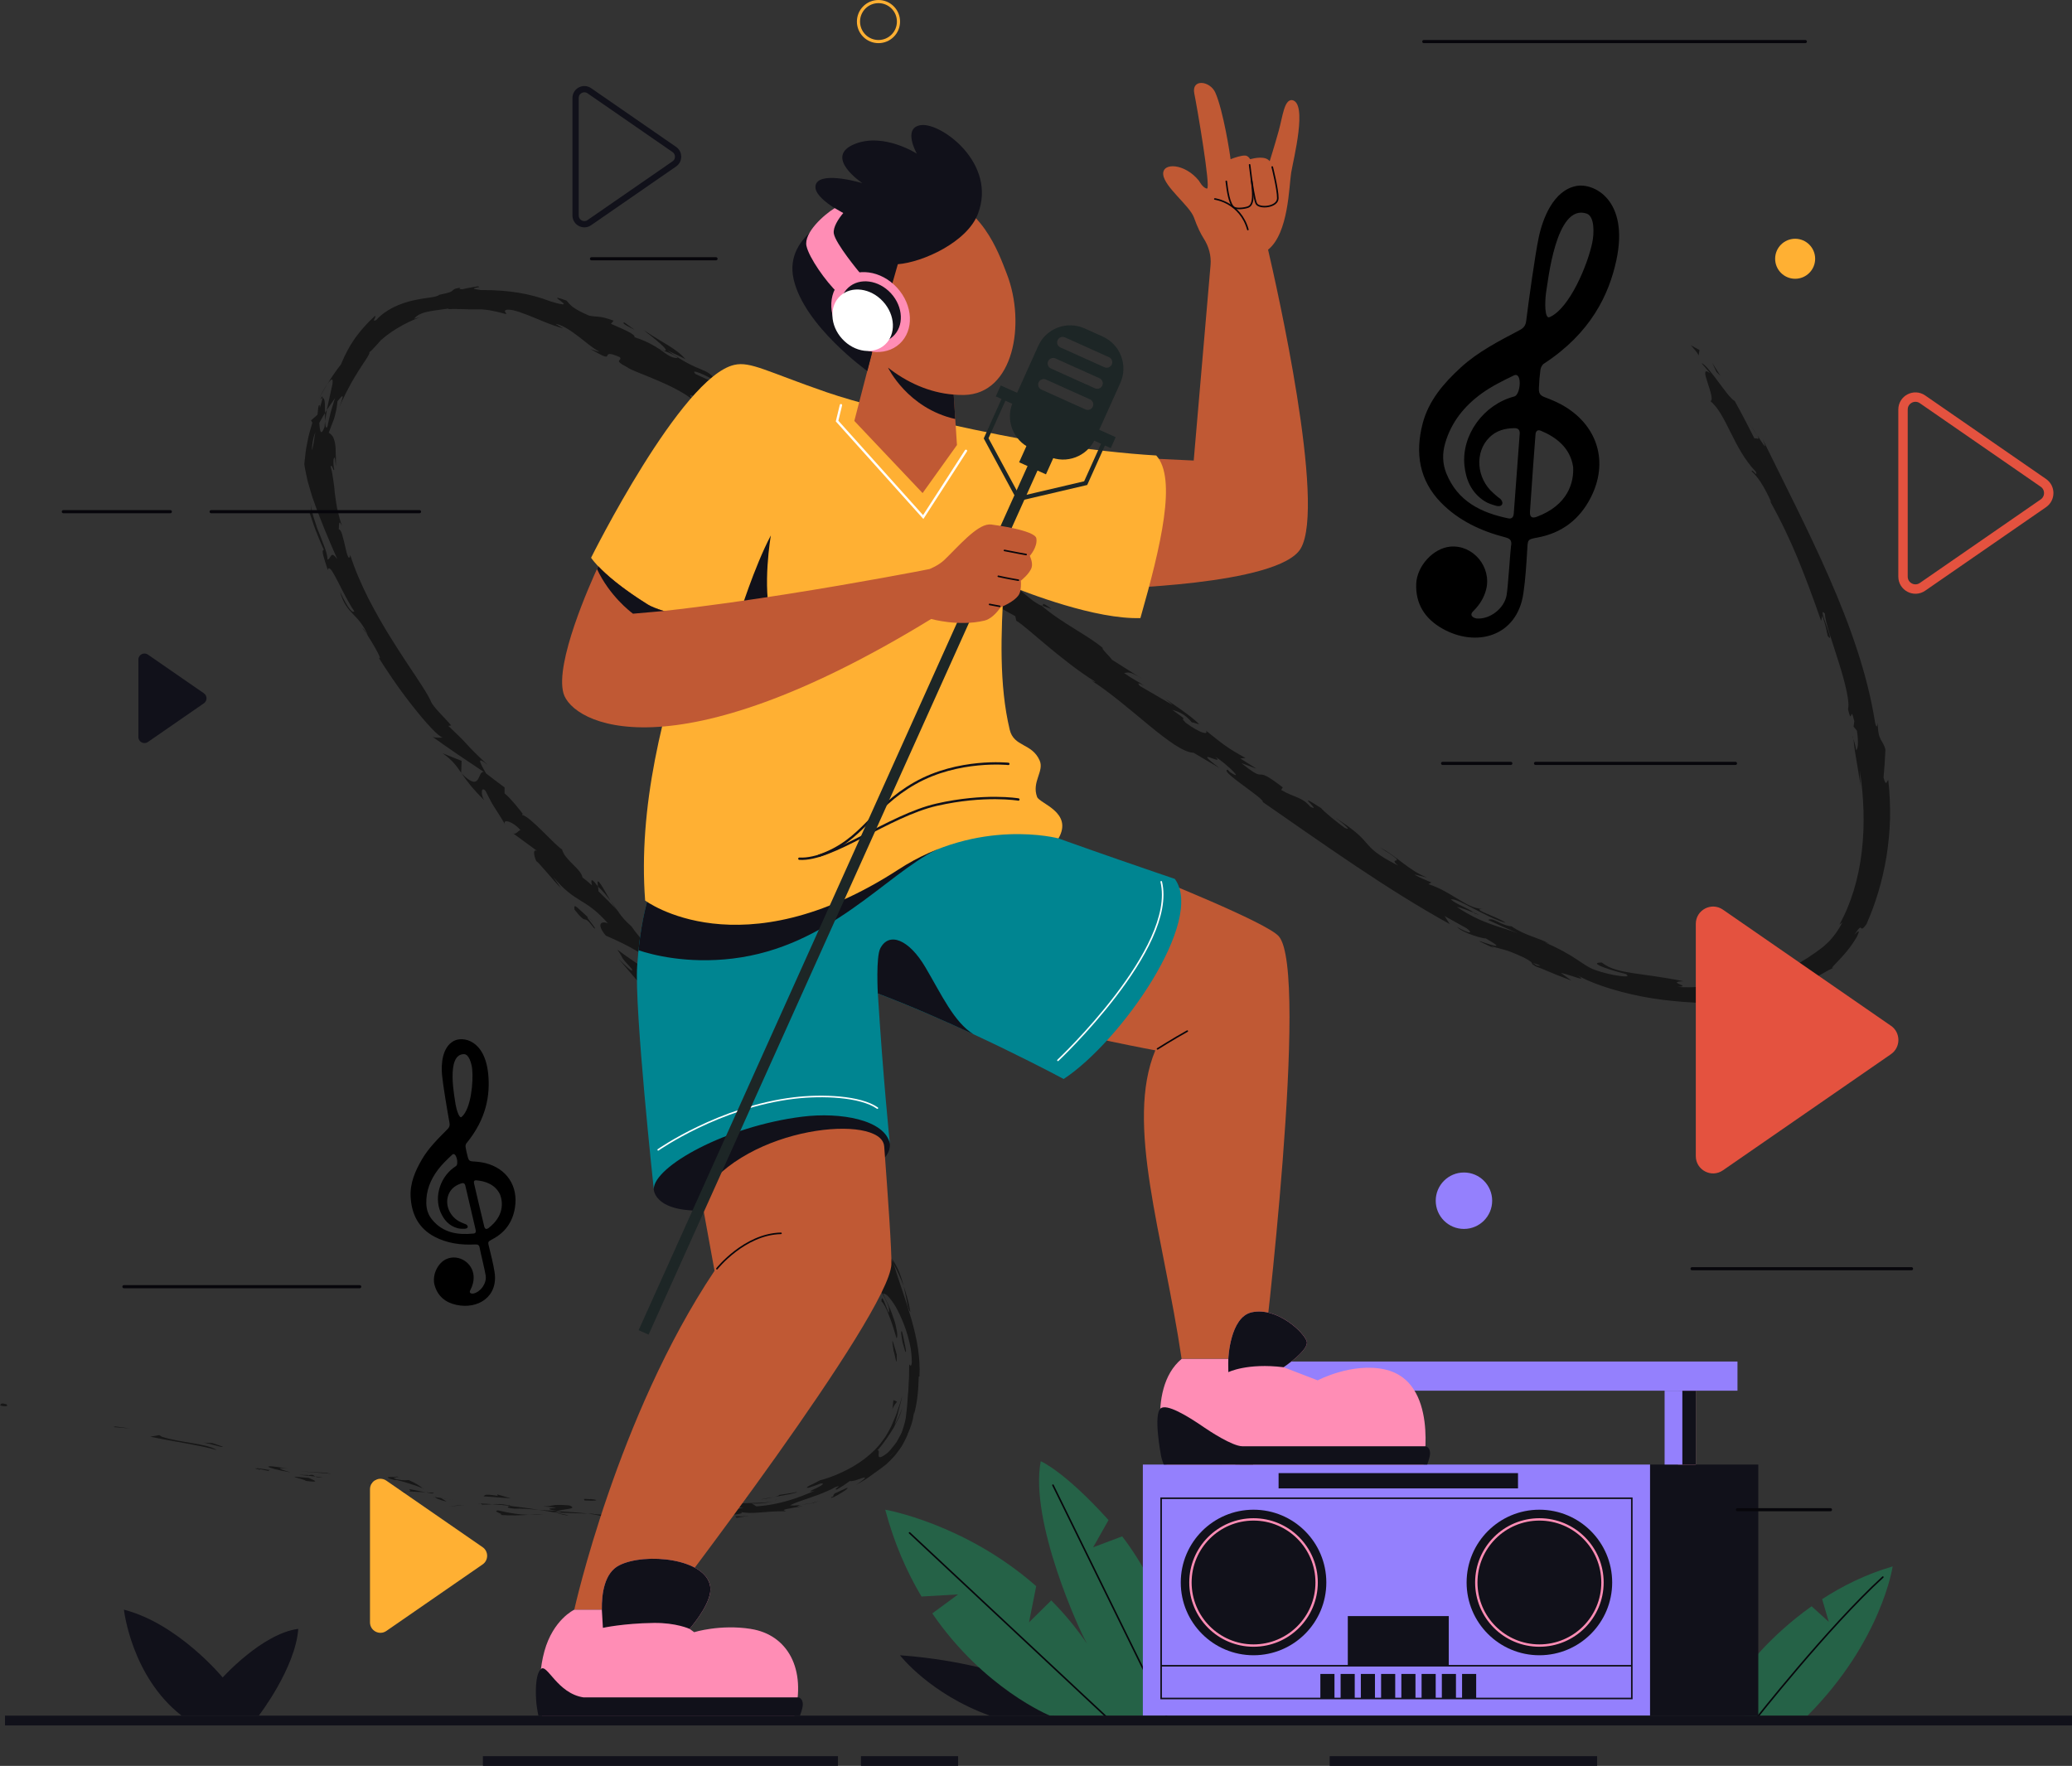 <?xml version="1.0" encoding="UTF-8"?><svg id="Camada_2" xmlns="http://www.w3.org/2000/svg" viewBox="0 0 660.77 563.21"><rect x="0" y="0" width="660.77" height="563.21" fill="#333333" stroke="none"/><defs><style>.cls-1{fill:#ffb033;}.cls-2,.cls-3,.cls-4,.cls-5,.cls-6,.cls-7,.cls-8,.cls-9,.cls-10,.cls-11{fill:none;}.cls-2,.cls-3,.cls-4,.cls-5,.cls-6,.cls-8,.cls-9,.cls-10{stroke-miterlimit:10;}.cls-2,.cls-3,.cls-9{stroke:#11111a;}.cls-2,.cls-5,.cls-11{stroke-width:.5px;}.cls-12{fill:#c05934;}.cls-13{fill:#ff8db5;}.cls-3,.cls-4,.cls-10{stroke-width:.75px;}.cls-3,.cls-5,.cls-7,.cls-10,.cls-11{stroke-linecap:round;}.cls-4{stroke:#ff8db5;}.cls-14{fill:#e4523f;}.cls-15{fill:#fff;}.cls-5,.cls-10{stroke:#fff;}.cls-16{fill:#9480fd;}.cls-17{fill:#171717;}.cls-18{fill:#008591;}.cls-6{stroke:#ffb033;}.cls-7,.cls-11{stroke:#07060b;stroke-linejoin:round;}.cls-8{stroke:#e4523f;stroke-width:3px;}.cls-19{fill:#11111a;}.cls-20{fill:#1d2626;}.cls-9{stroke-width:2px;}.cls-21{fill:#256247;}</style></defs><g id="Camada_1-2"><path class="cls-17" d="M1.91,447.85c-2.07-.66-1.56.35-1.91.41,3.57.81,1.88-.65,1.91-.41Z"/><polygon class="cls-17" points="36.78 454.96 36.09 455.14 41.37 455.57 36.78 454.96"/><path class="cls-17" d="M69.1,462.49c-2.76-2.06-11.79-2.39-17.43-4.24l-.87-.54-2.86.5c7.04,1.49,16.31,2.8,21.16,4.27Z"/><path class="cls-17" d="M85.79,469.19c-.96-.77,3.85.31-4.02-1.01.38.14.49.2.7.29.7.14,1.67.34,3.31.71Z"/><path class="cls-17" d="M82.48,468.48c-3.44-.68,2.15.92,0,0h0Z"/><path class="cls-17" d="M98.41,471.35l-4.63-.4c.88.51,4.91,1.37,3.36,1.31,4.71.64,3.81.13,1.27-.91Z"/><path class="cls-17" d="M102.9,471.15l-2.39-.24c.39.21,1,.38,2.39.24Z"/><path class="cls-17" d="M95.45,470.38l5.06.53c-.61-.35-.59-.82-2.32-.29.49-.34-.57-.13-2.75-.25Z"/><path class="cls-17" d="M92.68,469.61c-2.48-.81-5.71-1.66-1.08-1.24-8.68-1.56-7.62-.31,1.08,1.24Z"/><path class="cls-17" d="M71.07,461.41l-3.28-1.15-3.02-.18c1.5.1,6.41,1.81,6.29,1.33Z"/><path class="cls-17" d="M126.61,477.16c.33-.25-1.4-1.05-1.68-1.49l-3.42-.23c1.69.5,4.94,1.24,5.1,1.72Z"/><path class="cls-17" d="M124.93,475.67l5.12.31c-4.49-.79-5.35-.68-5.12-.31Z"/><polygon class="cls-17" points="104 469.74 95.58 469.24 105.59 470.03 104 469.74"/><polygon class="cls-17" points="145.92 480.15 142.95 480.44 148.21 480.1 145.92 480.15"/><path class="cls-17" d="M158.8,481.72c-2.21.32,2.81,1.33.51,1.41,3.52.33,6.58.15,9.33,0-2.89-.06-5.95-.46-9.84-1.42Z"/><path class="cls-17" d="M173.24,482.94c-1.45,0-2.96.11-4.6.19,1.54.03,3.06-.02,4.6-.19Z"/><path class="cls-17" d="M138.62,477.47c.36.24,1.04.83,3.85,1.44l-1.86-1.14c-.61-.09-1.29-.2-1.99-.31Z"/><path class="cls-17" d="M140.55,477.73l.07.04c2.15.34,3.65.57,4.29.67-.55-.09-1.86-.3-4.35-.71Z"/><path class="cls-17" d="M138.12,477.39c.18.03.32.05.5.08-.18-.11-.29-.16-.5-.08Z"/><path class="cls-17" d="M117,472.9c3.03.06,9.27.58,3.44-1.15-2.21.21,1.12,1.22-3.44,1.15Z"/><path class="cls-17" d="M135.82,475.95l-5.32-1.03c.07.24.98.72-.52.72l5.84.31Z"/><polygon class="cls-17" points="138.48 476.09 135.82 475.95 137.79 476.33 138.48 476.09"/><path class="cls-17" d="M164.05,481.17c2.38-.12,4.93.16,7.83.37-3.08-.46-6.26-.93-9.29-1.26-.46.21-1.85.54,1.47.89Z"/><path class="cls-17" d="M152.62,479.52c.16,0,.37.01.52.02-.31-.11-.56-.17-.52-.02Z"/><path class="cls-17" d="M200.42,483.6c-.16-.05-.29-.12-.45-.17-.04.05-.06.09-.11.14l.57.03Z"/><path class="cls-17" d="M162.09,480.05c-2.3-.44-3.71-.4-5.06-.3,1.74.12,3.59.29,5.56.52.21-.1.25-.17-.5-.22Z"/><path class="cls-17" d="M181.23,483.27c-1.2-.28-2.57-.56-4-.82,1.16.37,3.55,1.01,4,.82Z"/><path class="cls-17" d="M153.89,479.87c-.12,0-.22,0-.35,0,.74.28.65.18.35,0Z"/><path class="cls-17" d="M153.89,479.87c1.21.03,2.17-.05,3.13-.12-1.42-.12-2.74-.19-3.88-.22.28.1.55.23.75.34Z"/><path class="cls-17" d="M209.2,478.34c-.41.8-6.55,1.43-11.77.31-5.2.35-1.98,3.11,2.54,4.78.17-.34.19-.66,5.58-.95-.94-.25-3.91-.58-6.07-.96-2.16-.39-3.51-.78-1.24-1.03,7.1-.13,5.79.5,9.24,1-1.46-.51.81-.84,3.24-1.22,2.43-.38,5.02-.9,4.25-1.61-2.06.19-4.12.35-6.19.48-.11-.23,2.13-.56.42-.79Z"/><path class="cls-17" d="M189.72,482.8l-2.22-.05c2.51.3,4.29.74,7.59,1.54,3.72-.21,4.49-.47,4.76-.72l-5.45-.31-5.44-.39.76-.07Z"/><path class="cls-17" d="M177.6,481.95c1.8-.7,7.11-.62,3.95-1.82-6.45-.51-4.58.33-8.46.32,10.43.78-3.04.22,4.44,1.39-2.07-.02-3.91-.18-5.65-.31,1.87.28,3.66.61,5.36.91-.09-.03-.16-.05-.23-.07h-.05s.01,0,.01-.01c-.44-.15-.58-.22-.08-.12.04,0,.16,0,.22,0,.08-.11.28-.2.5-.28,3.01.44.46.26-.5.28-.04.04-.12.07-.14.12,0,0,.02,0,.04.01,3.5.16,7,.28,10.51.38-2.21-.29-4.99-.45-9.9-.8Z"/><path class="cls-17" d="M126.23,470.85c.31.13.28.19.3.25.68,0,.95-.03-.3-.25Z"/><path class="cls-17" d="M130.37,472.05c-.77,0-1.44.24-3.86-.25-2.06-.6.08-.4.01-.7-1.5-.01-5.22-.26-.7.94h.75c4.09.98,9.25,2.87,8.51,2.87-1.09-.96-2.08-1.65-4.71-2.86Z"/><path class="cls-17" d="M154.18,477.23c2.89.24,5.79.44,8.68.65l-4.3-1.27.17.47c-4.88-.78-3.89-.12-4.54.15Z"/><polygon class="cls-17" points="201.41 484.06 200.21 484.93 205.33 483.81 201.41 484.06"/><polygon class="cls-17" points="212.84 484.18 212.41 484.97 215.44 484.48 212.84 484.18"/><path class="cls-17" d="M250.08,134.87l2.26,1.23c-1.05-.62-1.74-.98-2.26-1.23Z"/><path class="cls-17" d="M234.47,124.8l-.59.09c.84.27,1.23.32.59-.09Z"/><path class="cls-17" d="M194.77,287.42c-1.94-3.24-3.86-7.07-4.22-6.15l.12,1.42c1.85,1.81,3.11,3.35,4.1,4.72Z"/><path class="cls-17" d="M104.22,130.76c-.19.31-.38.63-.58.95.01.95.03,1.84.04,2.64.16-1.08.35-2.3.54-3.59Z"/><path class="cls-17" d="M101.83,126.98c.38-.76.82-1.5,1.24-2.25.42-.74.84-1.49,1.3-2.21-.35.47-.72,1.07-1.14,1.8-.41.74-.93,1.6-1.41,2.65Z"/><path class="cls-17" d="M332.45,193.18l2.91,1.08c-3.72-2.79-2.35-1.2-2.91-1.08Z"/><path class="cls-17" d="M290.34,418.43c-.55-3.37-1.4-5.92-2.13-8.17.45,2,.75,3.83,1.08,5.25.26,1.45.55,2.49,1.05,2.92Z"/><path class="cls-17" d="M238.97,138.6c1.38.71,2.03.92,2.1.74-1.42-.74-2.26-1.09-2.1-.74Z"/><path class="cls-17" d="M284.4,401.4c.17.57.37,1.11.55,1.68,1.19,2.13,2.19,4.39,3.27,7.18-.39-1.45-.85-2.99-1.45-4.52-.61-1.52-1.43-2.98-2.37-4.34Z"/><path class="cls-17" d="M590.98,235.63c-.01-.26-.05-.57-.05-.81-.13-.05-.07.3.05.81Z"/><path class="cls-17" d="M557.97,135.22c.62.86,1.54,2.32,2.43,3.69-.38-.7-1.1-1.83-2.43-3.69Z"/><path class="cls-17" d="M259.23,479.36c-2.43.78-.36.21,0,0h0Z"/><path class="cls-17" d="M246.74,478.68c.49-.18.86-.36.88-.57-.16.24-.47.42-.88.57Z"/><path class="cls-17" d="M267.81,383.05c-.04-.06-.07-.11-.11-.18.24.69.2.57.11.18Z"/><path class="cls-17" d="M255.46,479.96c.94-.14,2.02-.26,3.18-.57-.52.09-1.48.26-3.18.57Z"/><path class="cls-17" d="M256.05,480.24c-.85.18-1.52.31-2.16.44-.28.22.02.24,2.16-.44Z"/><path class="cls-17" d="M262.61,478.27c-1.38.5-2.7.8-3.97,1.12.49-.09.71-.1.59-.03.71-.24,1.72-.51,3.38-1.09Z"/><path class="cls-17" d="M469.9,291.03c.13.1.28.2.41.31,2.29.78,1.33.36-.41-.31Z"/><path class="cls-17" d="M147.07,246.56c.08.08.13.11.21.19-.06-.09-.14-.21-.2-.29v.11Z"/><path class="cls-17" d="M141.14,240.24c3.13,2.21,4.34,3.91,5.93,6.21l.14-3.79c-2.03-.78-4.04-1.61-6.07-2.42Z"/><path class="cls-17" d="M286.59,159.99l-4.44-4.17c6.67,3.22,10.68,6.7,6.73,2.47-1.14.85-5.94-2.54-10.77-5.9-4.82-3.36-9.69-6.66-10.81-5.79l-2.95-2.74c.93.67,1.17.64,2.08,1.31-5.66-5.48-5.85-1.68-13.91-7.57-2.78-2.11-4.6-3.77-2.44-2.73l-6.87-3.69c-1.88-1.26-1.15-1.37.71-.1-3.36-2.08-6.74-4.15-10.15-6.16l.12-.02c-1.66-.54-5.28-1.97-7.04-2.68-2.39-1.88,1.45.53.96-.16-1.99-.94-3.99-1.86-6-2.77-1.97-1.95,3.11.18,6.95,2.61-1.94-2.74-3.21-3.3-5.33-4.16-2.12-.87-5.05-2.06-10.53-5.94,1.9.88,3.77,1.8,5.65,2.71-2.78-3.31-7.32-5.19-13.28-9.25.65.61,3.57,2.76,5.43,4.46,1.87,1.69,2.71,2.89-.61,1.5-1.69-1.12-4.02-2.46-7.75-3.67.39-.88-3.11-2.37-7.49-4.26l.82-1.03c-4.89-1.77-4.79-.98-7.81-1.6-2.65-1.13-4.19-2-5.19-2.75-1-.76-1.45-1.41-1.97-2.02-2.2-.82-2.97-.98-3.02-.84-.05.14.61.56,1.2,1.01,1.17.9,2.14,1.69-3.14.12-3.63-1.38-6.86-2.23-10.35-2.81-3.49-.56-7.25-.9-12-.85-5.53-.74,1.02-.73-.96-1.2-.84.12-1.68.25-2.51.42-.83.16-1.66.3-2.49.51-1.22.01-.84-.31-.64-.48-2.1.25-2.17.65-2.53.97-.36.35-1.02.64-4.22,1.29-.75.86-4.1.82-8.24,1.78-2.07.43-4.3,1.21-6.4,2.23-2.06,1.08-4,2.4-5.37,4-1.85.95.31-1.22-.48-1.24-2.17,1.96-3.5,3.53-4.54,4.75-.99,1.26-1.72,2.15-2.3,3.07-.6.91-1.16,1.76-1.77,2.93-.64,1.15-1.35,2.61-2.23,4.69-.77,1.01-1.55,2.03-2.26,3.09-.74,1.04-1.42,2.13-2.09,3.21,1.65-2.32,1.94-1.7,1.61.17-.4,1.82-1.1,5.04-1.76,8.06,1.11-1.6,2.06-2.97,2.69-3.89-.27.74-.52,1.5-.74,2.26-.22.76-.48,1.51-.68,2.27-.34,1.53-.76,3.03-1.03,4.56-.22.52-.39.53-.52.2-.14-.33-.26-1-.26-1.81-.11.64-.15,1.27-.15,1.76-1.18,3.2-1.54,1.39-1.69-1.27.59-1.08,1.21-2.13,1.8-3.13-.04-1.28.04-2.49-.06-3.39-.09-.9-.3-1.46-.74-1.37-.09.66-.44,1.84-.84,3.15,0-.69,0-1.12-.24-.89-.27.25-.31,1.38-.5,3.05-.68.59-1.38,1.19-2.06,1.82l.43.7c-.62,2.15-1.3,4.3-1.65,6.52-.51,2.21-.67,4.44-.92,6.69.14,1.21.43,2.38.65,3.54l.37,1.73c.14.57.32,1.14.48,1.7.33,1.12.67,2.26,1.01,3.42.4,1.13.81,2.28,1.24,3.48,1.76,4.72,3.86,9.9,6.76,16.42-2.25-2.93-1.88-.1-3.11.18-.04-2.13-1.24-4.67-2.4-7.77-.31-.77-.62-1.56-.95-2.38-.27-.84-.56-1.7-.84-2.57-.27-.88-.57-1.77-.77-2.7-.19-.93-.36-1.88-.5-2.83.58,3.99-.15,3.25-.54,2.27.28,1.13.68,2.22,1.05,3.31.38,1.09.72,2.19,1.14,3.26.88,2.12,1.65,4.27,2.66,6.3-1.03.03.19,3.01,1.22,6.43.2-.81.63-.66,1.19.09.55.75,1.24,2.1,2.07,3.65,1.58,3.15,3.64,7.17,5.2,9.41-.21.31-.63.26-1.38-.61-.71-.89-1.76-2.6-3.17-5.63.98,3.63,2.56,5.53,4.27,7.27.84.88,1.68,1.75,2.46,2.83.79,1.07,1.56,2.33,2.19,4.03-.84-1.38-1.19-2.18-1.81-2.56,2.37,2.99,6.92,10.99,5.27,9.49l-.87-1.36c2.77,4.6,7.33,11.38,11.7,16.86,4.33,5.5,8.32,9.8,9.48,9.9-.11.22-2.47.16-3.14-.14,5.39,3.87,10.86,7.56,16.33,11.19-2.19-.36-.77,6.82-7.03.53,1.44,2.1,3.27,4.67,7.11,8.44-.97-1.45-1.15-4.66.46-2.94,2.95,5.98,2.22,4.01,6.4,10.95-1.46-2.17,2.15-1.48,4.78,1.64-.68-.25-1.48,1.74-2.64.78l8.41,6.15c-1.99-1.63-1.73.93-.69,3.05-.38-1.08,5.82,6.6,7.81,8.46l-2.49-3.56c7.42,8.77,9.93,6.31,17.48,14.81-1.27-.71-4.4-.6-.72,3.88,2.63,1.19,12,4.95,19.4,11.83l.81,1.88,5.72,5.25c-4.5-2.44-16.24-10-22.25-14.49,2.5,3.52.23,1.41,4.59,6.12,1.07,2.09-3.04-1.96-4.34-3.34l9.73,11.34c.56-1.4,8.63,7.59,9.07,6.42l-11.87-11.13c.55-1.39,9.14,4.39,16,12.47,1.39,2.37-3.13.08-3.32.55,1.27.71,7.31,6.93,7.69,7.88l-3.5-2.89c3.5,4.74,7.67,6.05,11.29,12.25,1.51,1.91,3.36,6.67,4.24,6.48-1.37-4.01,1.74-7.68,4.34-6.38.52.7,7.08,10.88,8.21,13.54,1.56,3.89-6.02-2.92-4.68.4.38-.11,2.12,1.32,2.81,1.96,1.33,2.21-1.54-.13,2,4.14,1.68-.13,6.73,9.05,2.52,1.37,1.79,2.05,2.61,3.24,3.46,4.55.83,1.33,1.7,2.77,3.6,5.32-.24-1.08,1.21-.36,3.13,1.19.96.78,2.06,1.75,3.1,2.81,1.04,1.07,2.05,2.22,2.9,3.31-.47-.08-.16,1.19-.01,1.8,2.96,4.75,5.05,8.51,6.9,12.28.47.94.94,1.87,1.41,2.81.45.96.9,1.92,1.36,2.92.98,1.97,1.86,4.11,2.95,6.46.09,1.01,1.57,5.77.23,4.02.81,1.26,1.66,2.39,2.74,5.37.19,1.55.09,1.91-.07,1.65-.17-.26-.44-1.14-.82-2.03-.71-1.81-1.5-3.75-1.41-1.34.22.03.56.49.98,1.25.21.38.45.82.67,1.33.21.51.43,1.07.67,1.66.99,2.36,1.82,5.29,2.49,7.45.27-.4.25-1.24.08-2.34-.09-.55-.21-1.17-.37-1.83-.14-.66-.35-1.36-.61-2.07-.52-1.42-1.01-2.94-1.67-4.31-.64-1.38-1.24-2.66-1.74-3.67.8-.32,2.26,1.23,4.07,4.21,1.66,3.02,3.67,7.51,4.73,13.13.31,2.24.37,3.63.36,4.45-.03.82-.21,1.08-.35,1.11-.3.05-.61-.82-.49-.05-.06,2.1,0,3.9-.16,5.48-.05.79-.08,1.52-.1,2.2,0,.69-.13,1.31-.16,1.91-.12,1.19-.13,2.24-.22,3.19-.11.95-.2,1.81-.29,2.65-.11,1.72-.56,3.26-1.21,5.26-.09.25-.17.5-.28.77-.13.26-.27.53-.41.81-.29.56-.61,1.14-.97,1.77-.33.64-.86,1.21-1.36,1.87-.52.64-1.05,1.36-1.77,1.99-2.4,1.89-2.82,1.46-2.82.78-.02-.72.32-1.78-.37-1.59,2.37-2.7,3.8-5.05,5.13-7.16.57-1.1,1.11-2.14,1.64-3.17.52-1.05.83-2.17,1.2-3.35l-1.1,2.82-1.37,2.68c.25-1.13.87-2.78,1.23-4.54.21-.87.48-1.73.7-2.55.17-.82.36-1.58.56-2.2-.23.53-.47,1.36-.76,2.4-.38,1.02-.8,2.27-1.26,3.68-.26.69-.6,1.41-.92,2.17-.35.74-.61,1.58-1.06,2.34-.44.77-.86,1.59-1.35,2.38-.55.76-1.11,1.54-1.68,2.33-2.47,3.04-5.79,5.65-9.24,7.59-3.46,1.92-6.97,3.35-10,4.1-.49.26-1.07.59-1.66.87-.59.27-1.17.54-1.62.78-.91.47-1.35.81-.41.76,1.26-.44,2.53-.82,3.76-1.35,1.87-.22.21.73-1.36,1.49-1.58.72-3.03,1.34-.5.81-5.01,2.19-10.9,4.46-18.57,4.97l-1.57-1.03c.1.17,1.36.19,2.85.09,1.49-.09,3.21-.41,4.24-.76-.76.26-1.88.41-3.18.51-1.3.07-2.78.08-4.26.13-2.96.05-5.92.19-7.59,1.1,1.79.18,3.58.26,5.39.37-5.34,1.19-12.03,2.91-18.82,2.61,3.11,1.12,1.54-.14,6.42,1.09-2.13-.81,2.21-.91,6.24-1.21,1.01-.08,1.99-.15,2.86-.22.86-.1,1.6-.2,2.1-.31,1-.22,1.06-.45-.66-.75,1.27.29,2.45.42,3.61.47,1.16.02,2.29-.05,3.47-.13,1.18-.09,2.42-.19,3.76-.29,1.36-.09,2.84-.11,4.54-.12-.28-.37-2.46-.26,3.32-1.28.23-.18.81-.47,1.17-.66.18-.03.24-.04.39-.07-.12.01-.21.02-.33.03.23-.12.25-.14-.12.01-.7.08-1.34.14-1.86.16-.52,0-.93-.03-1.18-.09.66-.35,1.71-.78,2.96-1.24,1.25-.44,2.7-.9,4.14-1.44.72-.26,1.45-.51,2.15-.76.69-.29,1.37-.57,2-.83,1.26-.52,2.32-1.01,3-1.45,3.29-1.19-1.17,1,.76.65l2.05-1.27,1.98-1.41c.21.14.88.04,1.67-.16.77-.26,1.66-.56,2.28-.77,1.26-.41,1.6-.22-2.03,2.22,1.14-.61,2.26-1.33,3.39-2,1.11-.72,2.17-1.55,3.26-2.33,1-.66,2.04-1.49,3.12-2.35,1.01-.96,2.05-1.97,2.97-3.07.44-.57.86-1.15,1.27-1.72.41-.57.81-1.13,1.1-1.74.31-.59.6-1.17.87-1.72.27-.55.52-1.08.64-1.55.79-1.71,1.55-3.96,1.71-5.46.25-1.47.3-2.09.18-.44,1.13-3.99,1.44-8.12,1.54-12.15l.23-.1c.34-6.01-.81-12.06-2.48-17.95-1.67-5.91-3.83-11.74-5.77-17.95-.45-.84-.9-1.69-1.37-2.58-.5-.87-1.01-1.77-1.55-2.76-1.04-1.99-2.3-4.19-3.71-7.01.03-.49.04-.96.06-1.45-.68-1-1.44-2.31-2.22-3.73-.79-1.42-1.67-2.9-2.48-4.32-1.63-2.85-3.26-5.27-4.16-5.91-.58-2.73-3.84-7.59-7.63-12.51-3.81-4.91-8.12-9.9-10.62-13.26l-.99.39c-3.56-4.51-7.31-8.56-12.22-13.71l-.4.91c-4.52-4.18-9.8-12.32-16.3-19.47.69.26,2.26,2.15,3.26,3.58-6.16-9.99-17.36-17.12-23.28-25.83-1.99-1.71-3.17-3.18-4.23-4.68.16.18.32.33.47.45-.17-.2-.44-.5-.71-.8-.66-.95-1.32-1.95-2.07-2.99.57.95,1.14,1.84,1.69,2.57-1.36-1.47-3.49-3.65-5.65-5.71l-.14-1.59c-.17-.17-.31-.31-.48-.49-1.69-2.41-1.91-1.44-1.41.21-1.12-1.01-2.18-1.9-3.07-2.54-.44-2.8-5.61-5.46-6.53-8.98-1.95-.95-10.36-10.79-12.66-10.89.1-.22-.39-.95.67.25-2.03-2.63-4.05-5.26-6.33-7.22l.02-1.86c-1.99-1.47-3.94-2.98-5.91-4.48-2.24-3.86-3.03-5.55.45-2.78-3.89-3.61-5.35-5.17-6.66-6.6-1.3-1.44-2.53-2.68-5.82-5.79l.89-.14c-2-2.49-5.91-5.94-6.54-7.88-1.49-3.33-6.71-10.45-12.1-19.08-2.74-4.29-5.41-9-7.83-13.68-2.34-4.71-4.37-9.42-5.69-13.69-.21,1.02-.45,1.03-.73.46-.14-.28-.29-.71-.44-1.23-.12-.52-.27-1.13-.42-1.77-.28-1.28-.63-2.67-.94-3.77-.31-1.1-.68-1.88-1.17-1.92.22-1.16-.2-3.58,1.1-.99-.19-.53-.39-1.04-.55-1.54-.14-.51-.27-1-.4-1.47-.25-.96-.47-1.86-.67-2.72-.32-1.73-.49-3.3-.72-4.77-.12-1.47-.25-2.86-.5-4.24-.17-1.38-.4-2.77-.85-4.29.51-1,.88,1.86,1.17.96-.2-.69-.47-2.74-.09-3.62.37-.85.4,1.27.61,2.61,0-1.08.03-2.04,0-2.9-.03-.86-.09-1.61-.07-2.27-.03-1.32-.18-2.29-.41-3.04-.38-1.48-1.06-2.03-1.79-2.52.22-.55.41-1.06.58-1.55.16-.49.33-.94.52-1.36.35-.85.62-1.63.83-2.38.1-.38.18-.75.26-1.13.1-.38.18-.76.26-1.14.15-.77.23-1.6.33-2.48,1.16-1.32,2.68-3.6.64,1.78.61-1.5,2.7-5.99,5.05-9.82,1.14-1.94,2.36-3.7,3.23-5.05.88-1.34,1.44-2.26,1.24-2.54.43-.29,1.22-1.06,1.92-1.88.75-.77,1.44-1.59,1.71-1.92,2.67-2.33,4.34-3.29,5.97-4.26.41-.23.82-.47,1.25-.71.44-.22.91-.46,1.42-.71.5-.27,1.07-.51,1.7-.79.63-.3,1.34-.57,2.15-.87-.62.16-1.26.28-1.87.49.98-1.24,2.38-1.82,4.17-2.24,1.81-.38,4-.66,6.84-1.05l-.14.18c1.65-.04,2.96-.04,4.05,0,1.08.02,1.91.05,2.59.08,1.35.02,2.06.02,2.76,0,.7-.03,1.4-.03,2.73.14,1.33.16,3.29.54,6.46,1.41l-.53-1.07c.78-.92,3.67-.08,7.2,1.3,3.54,1.37,7.68,3.33,11.44,4.28-.81-.5-1.63-.96-2.46-1.44,2.12.33,4.68,2.02,7.11,3.87,2.44,1.86,4.75,3.88,6.62,4.85.76.54-1.44-.33-2.66-.71,4.78,2.76,5.21,2.66,5.44,2.2.22-.45.19-1.24,3.99.41,1.07,1.28-2.5.69,2.4,3.25,1.11.87,4.94,2.17,9.23,4.01,4.3,1.81,9.05,4.13,12.01,6.63-1.18-1.3-2.36-2.6,1.17-.98,5.23,2.85,12.64,10.04,18.01,11.59.56.53.72.8.68.93,4.05,2.1,12.7,7.58,15.46,8.41.81,2.55,6.85,6.23,12.45,9.65,5.6,3.42,10.74,6.56,9.81,7.77l11.44,8.12-.48.03c7.11,5.47,10.08,6.78,13.06,8.07,1.54,1.4.16.73-.08.76,10.15,8.32,11.26,9.01,20.98,14.39l.32,1.48c2.73,1.33,14.22,12.65,25.23,19.45-.17.01-.5,0-1.4-.49,12.27,7.77,26.25,22.92,32.7,23.11l8.28,4.88c-9.88-7.46,2.41-.19-1.37-3.65,4.07,2.67,9.6,8.2,4.62,4.88l-.66-.69c-2.9.27,12.16,9.45,11.17,10.28,20.06,13.87,39.46,27.79,59.65,38.94l-1.62-2.55c2.32,1.31,4.65,2.61,7,3.89,1.71,1.27,1.96,2.35-3.07-.41,2.26,2.18,8.84,3.84,9.13,3.62,4.88,2.77,3.73,2.64,1.71,2.06-2.01-.6-4.87-1.73-3.33-.93,1.41.67,2.82,1.35,4.25,1.99l-.88-.62c3.69,1.12,4.23.74,10.49,3.65,3.89,2.02,1.7,1.73,3.25,2.47-.05.09.47.37,2.43,1.06,3.12,1.35,6.29,2.62,9.49,3.81-1.16-.81-2.29-1.67-3.43-2.5,4.41,1.08,8.99,3.28,4.99.51,1.44,1.06,4.41,2.38,8.15,3.69,3.75,1.29,8.29,2.51,12.84,3.38,9.14,1.79,18.04,1.92,20.21,2.21,1.61-.18,3.2-.36,4.82-.53,1.61-.13,3.25-.38,4.92-.55.84-.07,1.69-.2,2.55-.34.86-.12,1.74-.25,2.63-.38.89-.17,1.8-.35,2.72-.52.46-.09.93-.18,1.41-.27.47-.12.95-.24,1.43-.36-.99.14-1.83-.03-1.61-.44.11-.2.49-.46,1.24-.77.74-.34,1.9-.6,3.49-1.14-.78,1.63,2.33,1.08,6.28-.5.96-.44,1.99-.91,3.02-1.39,1.02-.51,2.02-1.09,3.01-1.59,1.93-1.11,3.75-2.13,5.15-2.76-2.43,1.18,1.62-2.02,4.47-5.77.76-.9,1.37-1.87,1.92-2.7.27-.42.52-.81.72-1.16.19-.37.34-.69.45-.96.45-1.08.24-1.26-1.17.14,1.61-2.38,1.88-2.34,2.09-2.11.21.22.41.66,1.73-1.18,2.87-6.44,5.1-13.72,6.39-21.54.62-3.91,1.02-7.94,1.14-12.03.08-4.09-.09-8.23-.55-12.35-.38-.22-.65,2.57-1.52-.89.28-2.93.48-5.89.6-8.85-.71-3.2-2.45-2.6-2.43-8.64-.11.88-.29,2.18-.85.09-1.24-7.92-3.27-15.78-5.81-23.49-2.52-7.73-5.55-15.32-8.82-22.81-6.55-14.99-14.05-29.49-21.22-44.15,1.72,4.11.13,1.64-1.65-1.2,1.01,1.94-.76.42-.94,1.03-2.03-4.05-4.13-8.07-6.34-12.05-1.25-.64-3.35-3.61-5.45-6.41-2.1-2.81-4.18-5.47-5.12-5.63.95,1.07,1.89,2.16,2.81,3.26-2.32-1.82-1.76.29-.91,2.87.83,2.6,1.93,5.7.91,5.93,2.5,2.06,4.38,5.82,6.45,9.99,2.08,4.18,4.4,8.73,8.04,12.55.81,2.15-1.51-1.36-1.28-.08,2.02,1.83,3.76,4.47,6.22,9.77l-.49-.48c3.97,7.16,6.41,12.48,8.77,18.11,2.33,5.63,4.58,11.57,7.6,20.21l.4-1.6c1.3,3.72,1.26,4.62,1.69,6.42,1.43,1.89.54-.73-.41-3.38-.94-2.66-1.95-5.35-.46-3.71.07,2.79,2.48,9.3,4.47,15.73,2.02,6.42,3.55,12.75,2.88,14.71,1.38,5.85.68-1.98,2.02,3.89l-.24,1.68,1.07,1.33c.31,1.95.38,3.45.31,4.49-.09,1.04-.31,1.61-.55,1.73-.08-.95-.59-2.63-.84-3.62.16,2.55.78,6.06,1.32,9.16.53,3.1.96,5.79.9,6.66,0-1.9-.13-3.8-.22-5.71,1.25,8.02,1.67,17.07.64,25.76-1,8.7-3.51,16.9-7.15,23.38l.97-.72c-1.33,2.56-2.59,4.15-3.63,5.36-.5.63-1.03,1.08-1.5,1.52-.49.43-.91.85-1.4,1.21-.99.71-1.95,1.5-3.41,2.43-.35.24-.73.51-1.14.79-.43.26-.88.53-1.38.83-.96.65-2.15,1.25-3.53,2.02l.36-.31c-.5.41-1.09.77-1.73,1.12-.64.35-1.32.74-2.05,1.08-1.49.62-3.11,1.26-4.84,1.65,1.5-.67-.05-.52-1.45-.42-1.42.05-2.7.01-.71-.67-1.51.4-2.72.79-3.75,1.02-1.03.24-1.83.42-2.47.57-1.28.33-1.94.43-2.44.63-1.03.33-1.45.84-5.76,1.77-.67-.22-1.33-.47-1.99-.73-1.47.31-2.28.55-3.55.72-.64.06-1.39.09-2.4.1-1.01,0-2.28.02-3.95-.14,5.49-.09-4.1-1.54,2.03-1.78-1.7-.35-3.29-.68-4.79-.9-1.49-.25-2.87-.47-4.18-.66-2.62-.4-4.93-.68-7.01-1-4.15-.64-7.41-1.33-10.09-3.42-3.35.02-.58,1.22,2.64,2.25,3.21,1.04,6.86,1.77,5.07,1.56,1.38.69,0,.75-2.25.44-2.26-.3-5.38-1.07-7.46-1.83-2.14-.72-3.75-1.96-6.11-3.5-2.36-1.57-5.49-3.4-10.66-5.61,1.02.46,1.16.33,2.18.77-3.66-2.1-7.86-2.62-12.17-5.63-3.16-.14-5.99-3.04-7.46-2.01,3.15,1.45,6.3,2.9,9.49,4.24-5.47-2.14-11.32-2.92-19.46-8.4.82.09,3.57,1.1,5.43,1.83-2.29-1.74-4.97-2.32-7.32-4.17,1.49-.96,11.25,5.8,17.47,7.42-2.43-1.89-11.12-4.38-7.52-4.45-5.05-.19-9.67-5.48-17.12-7.9l.91-.56c-1.12-.49-3.53-1.36-5.43-2.54l4.11,1c-5.89-2.24-9.78-6.94-15.12-9.63,10.6,6.58,1.77,2.46,5.9,5.83-6.9-3.5-8.44-5.25-10.11-7.17-1.67-1.93-3.48-4.05-10.79-8.63,2.01,1.19,7.01,5.31,3.71,3.67-2.64-1.97-6.05-4.68-7.44-6.23-9.59-6.26.91,1.8-3.46-.45-2.57-3.15-4.92-2.78-9.26-5.34l.52-.81c-10.35-8-4.01-.32-13.19-7.74l4.83,1.79-5.2-3.28,1.67-.16c-5.91-3.22-7.47-4.61-12.59-8.7.83,1.44-1.73.92-6.43-2.49-2.85-2.8,2.33.57-4.38-4.19,1.86.61,3.94,1.21,6.3,4.04.48-.04,1.83.59,2.32.56-3.05-3.04-8.54-6.45-10.94-8.21.9.71,1.97,1.57,2.45,2.09l-10.38-6.02c-1.29-1.41.08-.76,1.43-.1-2-1.36-3.61-2-6.5-4.06,1.21-.08,1.51-.86,5.76,1.85l-9.63-6.1c-.4-.73-4.11-4.25-2.75-3.59-4.76-4.15-13.28-8.07-19.6-13.58-.44-.14-1.22-.55-2.71-1.53-6.18-4.86-11.18-9.82-19.3-14.53l-3.41-4.29c-6.07-4.09,4.71,5.69-5.39-1.13-7.2-4.75-1.88-2.88-4.08-4.98-3.88-1.97-10.74-5.2-16.51-10.75,2.29,1.31,3.83,2.69,5.88,4.04ZM210.23,111.3c1.66.64,5.06,1.78,5.91,2.91-2.29-.01-3.4-1.21-5.91-2.91ZM99.53,143.55c-.08-.68,0-1.54.16-2.52.17-.97.41-2.06.88-3.16-.07.42-.15.85-.24,1.3-.06.45-.12.91-.19,1.39-.15.95-.35,1.95-.6,3ZM283.7,464.52c.05-.07.08-.13.11-.19.85-.75,1.32-1.36,1.61-1.69.29-.34.37-.44.3-.35-.16.16-.86,1.17-2.02,2.23ZM276.56,470.27c-.65.65-.55.7-.15.61.19-.29.69-.73,1.38-1.28.69-.54,1.58-1.15,2.46-1.95-.33.12-.73.36-1.31.77-.6.38-1.36.96-2.38,1.84ZM490.14,307.93l-1.37-.86c3.42,1.16,2.4.98,1.37.86Z"/><path class="cls-17" d="M102.08,127.48c.34-.42.55-.48.77-.52.11-.72-.06-.81-.77.52Z"/><path class="cls-17" d="M331.91,192.98l.21.17c.16.04.25.05.32.03l-.54-.2Z"/><path class="cls-17" d="M245.9,359.39c-.92-1.38-1.36-2.2-1.6-2.79-.24.08.08.79,1.6,2.79Z"/><path class="cls-17" d="M233.91,484.2l5.29-.78c-2.57.32-3.51.19-4.81.17.14.21,1.18.44-.48.62Z"/><path class="cls-17" d="M188.55,478.12c-.76.06-1.6-.11-2.35-.04l.17.46c3.22.22,5.49-.04,2.18-.42Z"/><path class="cls-17" d="M228.79,481.35c-.46-.78-3.71-.32-7.37-.07.22,0,.43-.02.65-.02-1.05,1.18,2.86.68,6.72.08Z"/><path class="cls-17" d="M220.58,481.33c-1.13.06-2.28.12-3.38.1-.42.47,1.37.07,3.38-.1Z"/><path class="cls-17" d="M266.95,475.99c-1.78.53-.7,1.42-1.8,1.47-.4.42.11.29.94-.07.82-.41,1.97-1.09,2.86-1.67.9-.56,1.51-1.15,1.36-1.2-.08-.03-.34.07-.87.31-.54.22-1.34.59-2.48,1.15Z"/><path class="cls-17" d="M225.7,478.83l1.35.94c.66-.3,1.33-.6,1.99-.92-1.11.03-2.23-.01-3.34-.02Z"/><path class="cls-17" d="M254.2,475.83c-1.9.41-3.83.66-5.75.96.12.14-.59.4-1.47.61,1.77-.27,3.62-.64,5.02-.89,1.39-.3,2.3-.57,2.2-.69Z"/><path class="cls-17" d="M246.98,477.41c-1.85.27-3.6.62-4.61.89,1-.12,3.15-.54,4.61-.89Z"/><path class="cls-17" d="M233.57,478.02l1.72.04c1.36-.12,2.72-.19,4.07-.36-1.93.16-3.87.21-5.79.32Z"/><path class="cls-17" d="M288.94,430.95c-.12-1.06-.39-2.1-.58-3.15-.2-1.05-.4-2.09-.71-3.12-.49-.56-.24,1.15.19,3.47.23.73.48,1.68.67,2.32.15.65.3.98.42.48Z"/><path class="cls-17" d="M284.59,449.4c.66-1.51.93-1.56,1.49-2.38l-1.17-.47c-.05.95-.21,1.89-.32,2.85Z"/><path class="cls-17" d="M285.97,431.92c-.11-.14-.22-.76-.43-1.47-.22-.71-.47-1.52-.64-2.09-.37-1.12-.52-1.21.08,2.55.38.55,1.13,6.59.99,1.01Z"/><polygon class="cls-17" points="242.43 349.68 243.47 350.91 244.9 349.44 242.43 349.68"/><path class="cls-17" d="M183.22,290.13c4.67,5.88,2.13.48,6.22,5.9,1.54.98-3.35-4.43-1.83-3.38-3.41-3.01-4.8-4.97-4.39-2.53Z"/><path class="cls-17" d="M187.61,292.66c.55.48,1.13.99,1.78,1.5-.97-.88-1.46-1.28-1.78-1.5Z"/><polygon class="cls-17" points="548.65 119.87 546.02 115.69 547.4 118.63 548.65 119.87"/><path class="cls-17" d="M541.7,113.35l.27-1.71-2.78-1.53c.75.82,2.2,2.41,2.5,3.24Z"/><path class="cls-17" d="M199.17,102.86l-.47.12c.55.64,1.59,1.14,3.65,2.2-1.04-.79-2.11-1.55-3.18-2.32Z"/><polygon class="cls-17" points="255.86 137.2 254.94 136.55 256.04 138.7 255.86 137.2"/><path class="cls-17" d="M301.65,167.88c-1.78-1.37-4.06-2.72-5.85-4.1,4.08,2.72,5.47,5.64,5.85,4.1Z"/><path class="cls-21" d="M603.58,499.59s-3.48,23.8-27.16,47.61h-20.18v-14.36s7.68-10.76,21.49-20.54l5.48,4.96-2.13-7.24c6.41-4.16,13.95-7.95,22.49-10.43Z"/><path class="cls-11" d="M559.55,548.75s23.49-29.85,40.9-45.76"/><path class="cls-19" d="M322.07,534.58s-14.18-5.15-35.07-6.66c0,0,9.57,12.41,28.72,19.28h20.56l-14.21-12.62Z"/><path class="cls-19" d="M71.02,535.01s-14.1-17.14-31.5-21.63c0,0,2.35,21.32,18.4,33.81h24.6s11.68-15.12,12.6-27.69c-11.49,1.49-24.1,15.5-24.1,15.5Z"/><path class="cls-21" d="M375.24,524.82v22.37h-40.38s-21.06-8.52-37.55-32.61l8.23-6.07-11.67.68c-4.64-7.77-8.71-16.95-11.57-27.7,0,0,25.47,4.39,48.15,24.4l-2.29,11.53,7.09-6.99c4.04,4.05,7.91,8.66,11.45,13.86-2.32-3.82-18.46-39.07-14.8-58.26,0,0,7.51,3.13,21.62,18.78l-4.91,8.68,9.26-3.49c6.24,8.15,12.54,19.4,17.37,34.8Z"/><line class="cls-11" x1="290.06" y1="488.89" x2="354.08" y2="548.75"/><line class="cls-11" x1="335.79" y1="473.67" x2="372.37" y2="548.15"/><rect class="cls-16" x="364.46" y="467.1" width="161.76" height="80.09"/><polygon class="cls-2" points="520.39 541.71 370.29 541.71 370.29 529.18 370.29 477.84 520.39 477.84 520.39 541.71"/><rect class="cls-19" x="526.22" y="467.1" width="34.51" height="80.09" transform="translate(1086.95 1014.29) rotate(180)"/><rect class="cls-19" x="393.96" y="443.54" width="5.66" height="23.56"/><rect class="cls-16" x="389.67" y="443.54" width="5.66" height="23.56"/><rect class="cls-13" x="535.14" y="443.54" width="5.66" height="23.56"/><rect class="cls-19" x="535.14" y="443.54" width="5.66" height="23.56"/><rect class="cls-16" x="530.85" y="443.54" width="5.66" height="23.56"/><rect class="cls-16" x="376.39" y="434.24" width="177.7" height="9.3"/><circle class="cls-19" cx="399.76" cy="504.71" r="23.21"/><circle class="cls-4" cx="399.76" cy="504.71" r="20.12"/><circle class="cls-19" cx="490.92" cy="504.71" r="23.21"/><line class="cls-2" x1="370.29" y1="531.27" x2="520.39" y2="531.27"/><circle class="cls-4" cx="490.92" cy="504.71" r="20.12"/><polyline class="cls-19" points="462.02 531.27 462.02 515.43 429.82 515.43 429.82 531.27"/><rect class="cls-19" x="421.07" y="533.88" width="4.5" height="7.83"/><rect class="cls-19" x="427.53" y="533.88" width="4.5" height="7.83"/><rect class="cls-19" x="433.98" y="533.88" width="4.5" height="7.83"/><rect class="cls-19" x="440.44" y="533.88" width="4.5" height="7.83"/><rect class="cls-19" x="446.9" y="533.88" width="4.5" height="7.83"/><rect class="cls-19" x="453.35" y="533.88" width="4.5" height="7.83"/><rect class="cls-19" x="459.81" y="533.88" width="4.5" height="7.83"/><rect class="cls-19" x="466.26" y="533.88" width="4.5" height="7.83"/><rect class="cls-19" x="407.75" y="469.83" width="76.35" height="4.87"/><path class="cls-12" d="M404.41,79.62h0c6.55-5.25,6.65-20.27,7.35-24.53.7-4.26,5.36-22.39.26-23.17-2.51-.13-2.94,5.16-4.27,9.95-1.24,4.44-2.84,9.55-2.84,9.55-1.33-1.79-4.82-1.01-6.24-.65-.37-.62-.87-1.11-1.55-1.15-1.23-.08-3.27.61-4.69,1.16-.11-1.34-2.32-15.53-4.85-21.23-1.68-3.8-7.74-4.57-6.7.35.77,3.64,5.35,30.33,4.05,30.24s-2.57-2.48-2.57-2.48c-4.48-5.61-11.83-5.96-11.4-1.96.44,4,8.45,9.93,9.79,13.66,1.15,3.19,2.2,5.28,3.09,6.66,1.64,2.53,2.47,5.5,2.21,8.51l-5.37,62.35-22.15-1.04-5.78,41.92s55.08-.99,62.05-12.82c8.14-13.81-7.8-84.14-10.41-95.33Z"/><path class="cls-12" d="M402.82,433.36h-26c-5.85-39.58-18.13-75.05-8.38-98.37,0,0-22.56-4.1-44.01-9.97l34.34-48.85c11.06,4.36,45.04,18.01,49.01,22.41,10.01,11.14-4.96,134.77-4.96,134.77Z"/><path class="cls-19" d="M208.48,379.25s-.07,8.7,20.64,6.52c25.39-2.67,55.61-10.85,54.65-21.01-.94-9.87-12.79-18.14-37.42-14.14-14.68,2.39-37.13,12.71-37.87,28.63Z"/><path class="cls-18" d="M325.81,263.08c17.23,6.53,48.84,17.23,48.84,17.23,9.72,13.23-17.17,51.81-35.44,63.82,0,0-30.02-16.14-59.26-27.27,1.6,26.11,3.83,47.9,3.83,47.9-1.57-7.61-15.66-10.14-27.93-8.61-24.38,3.03-47.36,15.88-47.36,23.11,0,0-6.23-57.61-5.29-71.27,1.68-24.28,7.83-31.33,7.83-31.33l114.78-13.57Z"/><path class="cls-5" d="M209.9,366.72s19.51-13.69,43.42-16.53c8.85-1.05,21.06-.6,26.49,3.22"/><path class="cls-5" d="M337.38,338.18s38.03-35.81,32.94-56.95"/><path class="cls-19" d="M298.64,270.99c-16.45,8.18-34.19,30.99-64.93,34.72-14.62,1.78-25.89-1.22-30.09-2.64,2.1-20.34,7.42-26.42,7.42-26.42l87.89-10.4c2.77,1.46,3.15,3.04-.29,4.74Z"/><path class="cls-1" d="M330.56,140.84c-9.01-1.38-48.01-9.22-67-15.76-18.98-6.56-24.2-9.88-29.38-8.71-17.01,3.84-45.68,61.51-45.68,61.51,0,0,3.65,5.92,18.01,14.89,2.75,1.72,9.51,3.41,14.78,4.54-10.15,29.62-17.8,60.38-15.55,89.9,0,0,30.4,22.84,80.84-9.93,25.67-16.68,50.98-9.88,50.98-9.88,4.77-8.36-6.05-11.09-6.84-13.25-1.75-4.79,2.31-8.15.85-11.55-2.44-5.66-8.24-4.29-9.57-9.88-3.41-14.28-2.83-30.61-1.83-46.61,7.8,3.21,29.3,11.45,43.51,11.02,6.63-23.28,11.65-44.61,5.05-51.86-10.01-.61-20.84-1.77-38.15-4.41Z"/><path class="cls-19" d="M235.7,196.38s4.77-15.44,10.13-25.63c0,0-2.85,16.54.13,26.78"/><path class="cls-3" d="M324.77,254.99s-10.71-1.83-26.02,1.65c-15.32,3.48-33.36,17.93-43.83,17.23"/><path class="cls-3" d="M321.57,243.63s-15.93-1.7-29.74,6.13c-14.22,8.06-16.41,18.19-30.7,23.19"/><path class="cls-12" d="M321.09,87.38c-2.72-7.02-8.15-22.72-23.66-25.24-12.83-2.08-29.56,5.95-30.46,26.29-.33,7.32,3.73,16.78,11.03,24.38l-5.55,21.44,21.77,23.01,10.96-15.32-1.05-16.09c1.09.09,2.18.14,3.3.12,15.86-.28,19.78-22.79,13.66-38.59Z"/><path class="cls-12" d="M284.27,403.2c-.64,16.2-72.83,110.18-72.83,110.18h-28.3s13.63-61.61,44.73-108.08l-4.36-23.93c14.57-22.55,57.52-26.23,58.45-15.83h.01c1.2,16.01,2.44,33.73,2.29,37.65Z"/><path class="cls-19" d="M310.44,329.86c-9.3-4.32-19.94-9-30.5-13.01,0,0-.63-11.58.78-14.36,2.78-5.44,9.17-2.87,14.39,6,5.22,8.88,9.14,17.49,15.32,21.36Z"/><path class="cls-11" d="M398.51,52.57c.73,6.46,2.08,12.47-.46,13.45-1.09.42-3.63.73-4.5.15-1.53-1.01-2.12-5.34-2.48-8.33"/><path class="cls-11" d="M405.72,53.26s1.8,7.1,1.78,9.95c-.02,2.92-5.92,3.45-6.86,1.71-.57-1.05-1.5-7.38-1.5-7.38"/><path class="cls-11" d="M387.42,63.46s8.09,1.04,10.53,9.75"/><path class="cls-13" d="M239.48,519.52c-9.82-1.55-18.1,1.04-18.1,1.04l-1.47-1.06c1.92-2.27,7.13-8.86,6.61-13.29-1.09-9.22-20.88-11.14-29.06-6.96-4.69,2.4-5.6,8.97-5.53,14.14h-8.79s-6.73,3.13-9.52,13.23c-2.78,10.09-.76,20.58-.76,20.58h80.46c4-15.05-2.26-25.84-13.84-27.67Z"/><path class="cls-19" d="M254.53,541.36h-68.44c-8.39-1.26-11.61-10.88-13.58-9.06-1.97,1.82-1.71,8.38-1.44,11.06.16,1.55.62,3.82.62,3.82h83.43s.83-2.21.89-3.34c.14-2.34-1.49-2.49-1.49-2.49Z"/><path class="cls-19" d="M219.91,519.51s-4.27-2-11.45-1.9c-9.7.13-16.19,1.57-16.19,1.57l-.34-5.79c-.08-5.17.83-11.74,5.52-14.14,8.18-4.19,27.97-2.26,29.07,6.95.52,4.44-4.69,11.03-6.61,13.31Z"/><path class="cls-13" d="M391.72,433.38s.48-13.33,7.47-14.84c8.2-1.77,16.86,6.58,17.55,9.33.7,2.75-7.4,8.19-7.4,8.19l10.88,4.18s10.94-5.79,21.41-3.48c17.23,3.8,12.36,30.34,12.36,30.34h-81.97s-7.08-23.77,4.82-33.71h14.89Z"/><path class="cls-19" d="M454.56,461.27h-58.31c-3.26,0-10.75-5-12.14-5.95-5.62-3.88-12.11-7.73-14-6.11-2.3,1.97,0,14.29.12,14.92,0,0,0,0,0,.01,0,0,0,.05,0,.05h0c.28,1.48.91,2.91.91,2.91h84.01s.83-2.21.89-3.34c.14-2.34-1.49-2.49-1.49-2.49Z"/><path class="cls-19" d="M409.35,436.06c-11.63-1.43-17.63,1.57-17.63,1.57-.07-1.83,0-4.24,0-4.24,0,0,.48-13.33,7.47-14.85,8.19-1.77,16.85,6.58,17.55,9.34.7,2.75-7.39,8.18-7.39,8.18Z"/><path class="cls-11" d="M228.63,404.64s8.75-11.03,20.43-11.29"/><path class="cls-11" d="M369.14,334.52s4.79-3.05,9.49-5.66"/><path class="cls-19" d="M304.64,133.64c-15.26-3.44-21.44-16.39-21.44-16.39,5.9,4.65,13.09,7.99,20.94,8.6l.5,7.78Z"/><rect class="cls-20" x="267.08" y="128.64" width="3.48" height="309.98" transform="translate(140.12 -85.35) rotate(24.23)"/><rect class="cls-20" x="326.82" y="138.88" width="9.38" height="10.98" transform="translate(88.48 -123.35) rotate(24.23)"/><path class="cls-20" d="M351.66,107.34l-5.78-2.6c-5.63-2.53-12.26-.03-14.79,5.6l-8.04,17.85c-2.53,5.63-.02,12.27,5.61,14.8l5.78,2.6c5.63,2.53,12.27.02,14.8-5.61l8.04-17.85c2.53-5.63.01-12.25-5.62-14.79ZM346.16,130.58l-14.04-6.32c-.9-.4-1.29-1.45-.89-2.33.4-.88,1.44-1.28,2.34-.88l14.04,6.32c.9.4,1.29,1.45.89,2.33s-1.44,1.28-2.34.88ZM349.19,123.85l-14.04-6.32c-.9-.4-1.29-1.45-.89-2.33s1.44-1.28,2.34-.88l14.04,6.32c.9.4,1.29,1.45.89,2.33s-1.44,1.28-2.34.88ZM352.21,117.13l-14.04-6.32c-.9-.4-1.3-1.44-.89-2.33.4-.88,1.44-1.28,2.34-.88l14.04,6.32c.9.4,1.29,1.45.89,2.33s-1.44,1.28-2.34.88Z"/><rect class="cls-20" x="316.56" y="131.03" width="40.2" height="3.83" transform="translate(84.24 -126.47) rotate(24.23)"/><polygon class="cls-20" points="324.54 159.87 313.72 139.83 320.17 125.52 321.41 126.08 315.24 139.77 325.24 158.3 345.74 153.5 351.91 139.8 353.15 140.36 346.71 154.68 324.54 159.87"/><path class="cls-12" d="M328.41,177.29s1.05,2.14.59,3.68c-.59,2-3.45,4.24-3.45,4.24,0,0,.14,1.55-.11,2.96-.07.45-.19.87-.37,1.24-.87,1.8-3.82,3.35-5.96,4.29-1.6,2.21-3.34,3.8-5.18,4.24-8.23,1.95-16.97-.53-16.97-.53-83.15,50.92-114.56,33.2-117.26,23.72-2.77-9.65,8.38-34.71,11.08-40.53,2.44,2.59,7.2,6.83,15.72,12.16,1.15.72,2.99,1.43,5.13,2.09h.01s.01.01.01.01c6.87-.76,13.92-1.66,20.87-2.63,25.02-3.49,48.86-7.87,58.91-9.77,3.2-.61,5-.97,5-.97,0,0,2.84-1.08,4.83-3,4.27-4.12,10.09-10.97,14.12-11.22.07,0,.15-.01.22-.01.37,0,.82.05,1.31.14,0,0,13.16,1.69,13.59,4.31.45,2.78-2.1,5.59-2.1,5.59Z"/><path class="cls-11" d="M327.24,176.86s-3-.52-6.92-1.31"/><path class="cls-11" d="M324.77,185.04s-3.75-.62-6.4-1.24"/><line class="cls-11" x1="318.82" y1="193.38" x2="315.58" y2="192.77"/><path class="cls-19" d="M211.65,194.87l-9.77.86s-.03-.01-.08-.05c-.8-.6-7.42-5.66-11.41-14.18.15-.34.29-.63.41-.89,2.44,2.59,7.2,6.83,15.72,12.16,1.15.72,2.99,1.43,5.13,2.09h.01Z"/><path class="cls-19" d="M293.91,39.88c-6.35.65-1.52,9.14-1.52,9.14,0,0-10.44-6.79-19.71-3.13-10.37,4.09,2.35,12.53,2.35,12.53,0,0-12.79-3.87-14.75.17s8.64,9.37,8.64,9.37c0,0-19.22,6.25-15.82,21.13,3.39,14.88,23.49,29.25,23.49,29.25l3.4-13.19s-9.09-4.22-8.31-10.01c1.13-8.33,12.82-4.5,12.82-4.5l1.82-6.37c7.98-.62,22.14-7.07,25.56-16.1,6.09-16.1-11.62-28.93-17.97-28.28Z"/><ellipse class="cls-13" cx="277.63" cy="99.51" rx="11.47" ry="13.71" transform="translate(5.52 213.25) rotate(-42.4)"/><ellipse class="cls-19" cx="277.63" cy="99.51" rx="8.83" ry="10.55" transform="translate(5.52 213.25) rotate(-42.4)"/><ellipse class="cls-15" cx="275.1" cy="102.11" rx="8.83" ry="10.55" transform="translate(3.1 212.23) rotate(-42.4)"/><path class="cls-13" d="M257.2,78.48c.8,3.68,6.13,11.3,9.94,14.89l7.01-6.42s-7.81-9.36-8.25-12.53c-.27-1.92,1.41-4.55,3.02-6.48,0,0-1.39-.76-2.73-1.56-3.3,2-9.93,7.84-9,12.09Z"/><polyline class="cls-10" points="268.18 129.22 266.95 134.29 294.42 164.91 308.05 143.78"/><path class="cls-14" d="M603.03,327.16l-53.58-37.04c-3.66-2.53-8.65.09-8.65,4.53v74.08c0,4.44,4.99,7.06,8.65,4.53l53.58-37.04c3.17-2.19,3.17-6.88,0-9.07Z"/><path class="cls-8" d="M651.64,154l-38.54-26.64c-2.63-1.82-6.22.06-6.22,3.26v53.28c0,3.2,3.59,5.08,6.22,3.26l38.54-26.64c2.28-1.58,2.28-4.95,0-6.52Z"/><path class="cls-9" d="M215.05,47.68l-27.11-18.74c-1.85-1.28-4.38.05-4.38,2.29v37.49c0,2.25,2.53,3.57,4.38,2.29l27.11-18.74c1.6-1.11,1.6-3.48,0-4.59Z"/><path class="cls-1" d="M153.92,493.46l-30.71-21.23c-2.21-1.53-5.22.05-5.22,2.74v42.46c0,2.68,3.01,4.27,5.22,2.74l30.71-21.23c1.91-1.32,1.91-4.15,0-5.48Z"/><path class="cls-19" d="M65.03,221.12l-17.87-12.35c-1.28-.88-3.03.03-3.03,1.59v24.7c0,1.56,1.75,2.47,3.03,1.59l17.87-12.35c1.11-.77,1.11-2.41,0-3.17Z"/><path d="M481.93,173.93c.2-1.6-.37-2.16-1.91-2.56-7.7-1.99-14.81-5.3-20.44-11.03-6.98-7.12-8.33-15.81-5.91-25.19,1.91-7.38,6.71-12.92,12.17-17.93,5.55-5.09,12.22-8.46,18.79-11.94,1.33-.7,1.91-1.5,2.09-2.98.71-5.79,2.79-20.9,3.99-26.59,1.27-6.02,4.64-14.91,11.9-16.38,5.63-1.14,16.98,4.4,12.86,23.65-2.35,10.97-8.14,23.22-23.09,32.99-.56.33-1.02,1.22-1.12,1.9-.27,1.98-.43,3.89-.5,5.99-.05,1.53.36,2.24,1.8,2.79,2.29.87,4.59,1.83,6.66,3.12,10.45,6.46,13.68,17.78,8.16,28.76-3.56,7.08-9.26,11.49-17.16,12.93-3.13.57-2.98.65-3.17,3.78-.28,4.68-.56,9.39-1.24,14.02-2.02,13.85-15.13,17.34-25.94,11.16-5.4-3.09-8.49-7.77-8.23-14.22.23-5.72,5.45-11.36,10.85-11.86,7.28-.67,13.26,6.49,11.45,13.66-.67,2.64-2.05,4.81-3.92,6.73-1.94,1.72.3,2.49.97,2.53,4.21.3,8.73-3.23,9.47-7.42.47-2.65,1.11-13.3,1.43-15.91ZM482.8,119.73c-3.54,1.69-7.12,3.47-10.29,5.76-5.53,4-9.72,9.17-11.65,15.91-.93,3.26-.87,6.47.4,9.6,3.6,8.88,11.03,12.53,19.77,14.33,1.2.25,1.64-.55,1.72-1.59.63-8.45,1.24-16.91,1.89-25.36.1-1.29-.54-1.84-1.69-1.83-3,.04-5.77.76-7.99,2.97-4.73,4.7-4.16,12.99,1.27,17.74.65.57,1.28,1.17,1.97,1.64,1.38.94,1.34,2.98-1.02,2.43-1.3-.37-2.65-.78-3.77-1.51-4.12-2.65-5.94-6.72-6.4-11.42-.94-9.65,6.06-19.37,15.9-21.95,2.07-.54,2.6-8-.11-6.71ZM487.92,163.24c-.1,1.6.58,2.15,2.09,1.61,10.1-3.75,11.94-11.06,11.67-15.89-.87-6.16-5.54-9.63-10.31-11.58-.92-.38-1.55-.01-1.68,1.04-.11.91-1.44,19.45-1.78,24.82ZM493.03,93.42c-.38,2.8-.5,8.45,1.15,7.73,6.42-2.81,12.18-16.85,13.6-23.77.6-2.89.81-8.38-1.8-9.26-9.89-3.34-12.34,21.98-12.95,25.31Z"/><path d="M152.97,397.97c-.16-.91-.57-1.11-1.48-1.07-4.54.23-8.97-.36-13.02-2.52-5.02-2.69-7.24-7.19-7.52-12.71-.22-4.35,1.45-8.18,3.57-11.84,2.15-3.72,5.21-6.69,8.2-9.71.6-.61.79-1.14.63-1.98-.6-3.28-2.05-11.86-2.37-15.17-.34-3.5-.02-8.91,3.69-10.95,2.87-1.58,10-.5,11.04,10.69.59,6.38-.47,14.04-6.95,21.91-.25.27-.35.84-.28,1.23.19,1.13.43,2.19.75,3.35.23.84.58,1.16,1.46,1.21,1.39.08,2.81.22,4.16.56,6.79,1.74,10.49,7.35,9.36,14.27-.73,4.47-3.08,7.84-7.14,9.97-1.61.85-1.51.86-1.08,2.6.64,2.6,1.3,5.21,1.72,7.85,1.26,7.89-5.28,12.03-12.22,10.5-3.47-.76-5.95-2.79-6.91-6.34-.85-3.15,1.03-7.12,3.89-8.31,3.85-1.61,8.33,1.27,8.57,5.49.09,1.55-.29,2.97-.99,4.34-.77,1.27.59,1.3.96,1.21,2.34-.56,4.2-3.25,3.89-5.66-.2-1.52-1.67-7.43-1.93-8.91ZM144.2,368.29c-1.64,1.53-3.29,3.1-4.62,4.89-2.33,3.12-3.73,6.65-3.63,10.65.05,1.94.63,3.67,1.86,5.16,3.48,4.23,8.15,4.94,13.22,4.43.7-.07.8-.58.66-1.16-1.1-4.71-2.21-9.42-3.3-14.14-.17-.72-.61-.91-1.23-.71-1.63.54-3.01,1.4-3.85,2.98-1.78,3.37-.05,7.79,3.72,9.45.45.2.9.42,1.35.56.91.28,1.24,1.39-.14,1.5-.77.02-1.58.02-2.31-.18-2.7-.74-4.39-2.65-5.44-5.13-2.16-5.09,0-11.59,4.91-14.67,1.03-.65.05-4.8-1.2-3.64ZM154.41,391.12c.22.89.68,1.07,1.42.52,4.86-3.77,4.62-8.07,3.65-10.65-1.52-3.21-4.66-4.3-7.59-4.55-.56-.05-.85.26-.74.86.09.51,2.53,10.84,3.27,13.82ZM145.28,352.21c.27,1.59,1.17,4.69,1.95,4.01,3.02-2.63,3.76-11.26,3.35-15.27-.17-1.68-.99-4.7-2.56-4.74-5.96-.13-2.97,14.08-2.74,16Z"/><circle class="cls-16" cx="466.86" cy="382.95" r="9"/><circle class="cls-1" cx="572.48" cy="82.53" r="6.38"/><circle class="cls-6" cx="280.15" cy="6.88" r="6.38"/><line class="cls-7" x1="54.32" y1="163.19" x2="20.2" y2="163.19"/><line class="cls-7" x1="133.79" y1="163.19" x2="67.33" y2="163.19"/><line class="cls-7" x1="575.73" y1="13.26" x2="454.05" y2="13.26"/><line class="cls-7" x1="609.59" y1="404.64" x2="539.61" y2="404.64"/><line class="cls-7" x1="228.34" y1="82.53" x2="188.63" y2="82.53"/><line class="cls-7" x1="553.45" y1="243.47" x2="489.69" y2="243.47"/><line class="cls-7" x1="114.71" y1="410.37" x2="39.52" y2="410.37"/><line class="cls-7" x1="583.74" y1="481.5" x2="554.08" y2="481.5"/><line class="cls-7" x1="481.8" y1="243.47" x2="460.05" y2="243.47"/><rect class="cls-19" x="1.59" y="547.19" width="659.18" height="3.11"/><rect class="cls-19" x="424.04" y="560.11" width="85.29" height="3.11"/><rect class="cls-19" x="154" y="560.11" width="113.23" height="3.11"/><rect class="cls-19" x="274.57" y="560.11" width="30.98" height="3.11"/></g></svg>